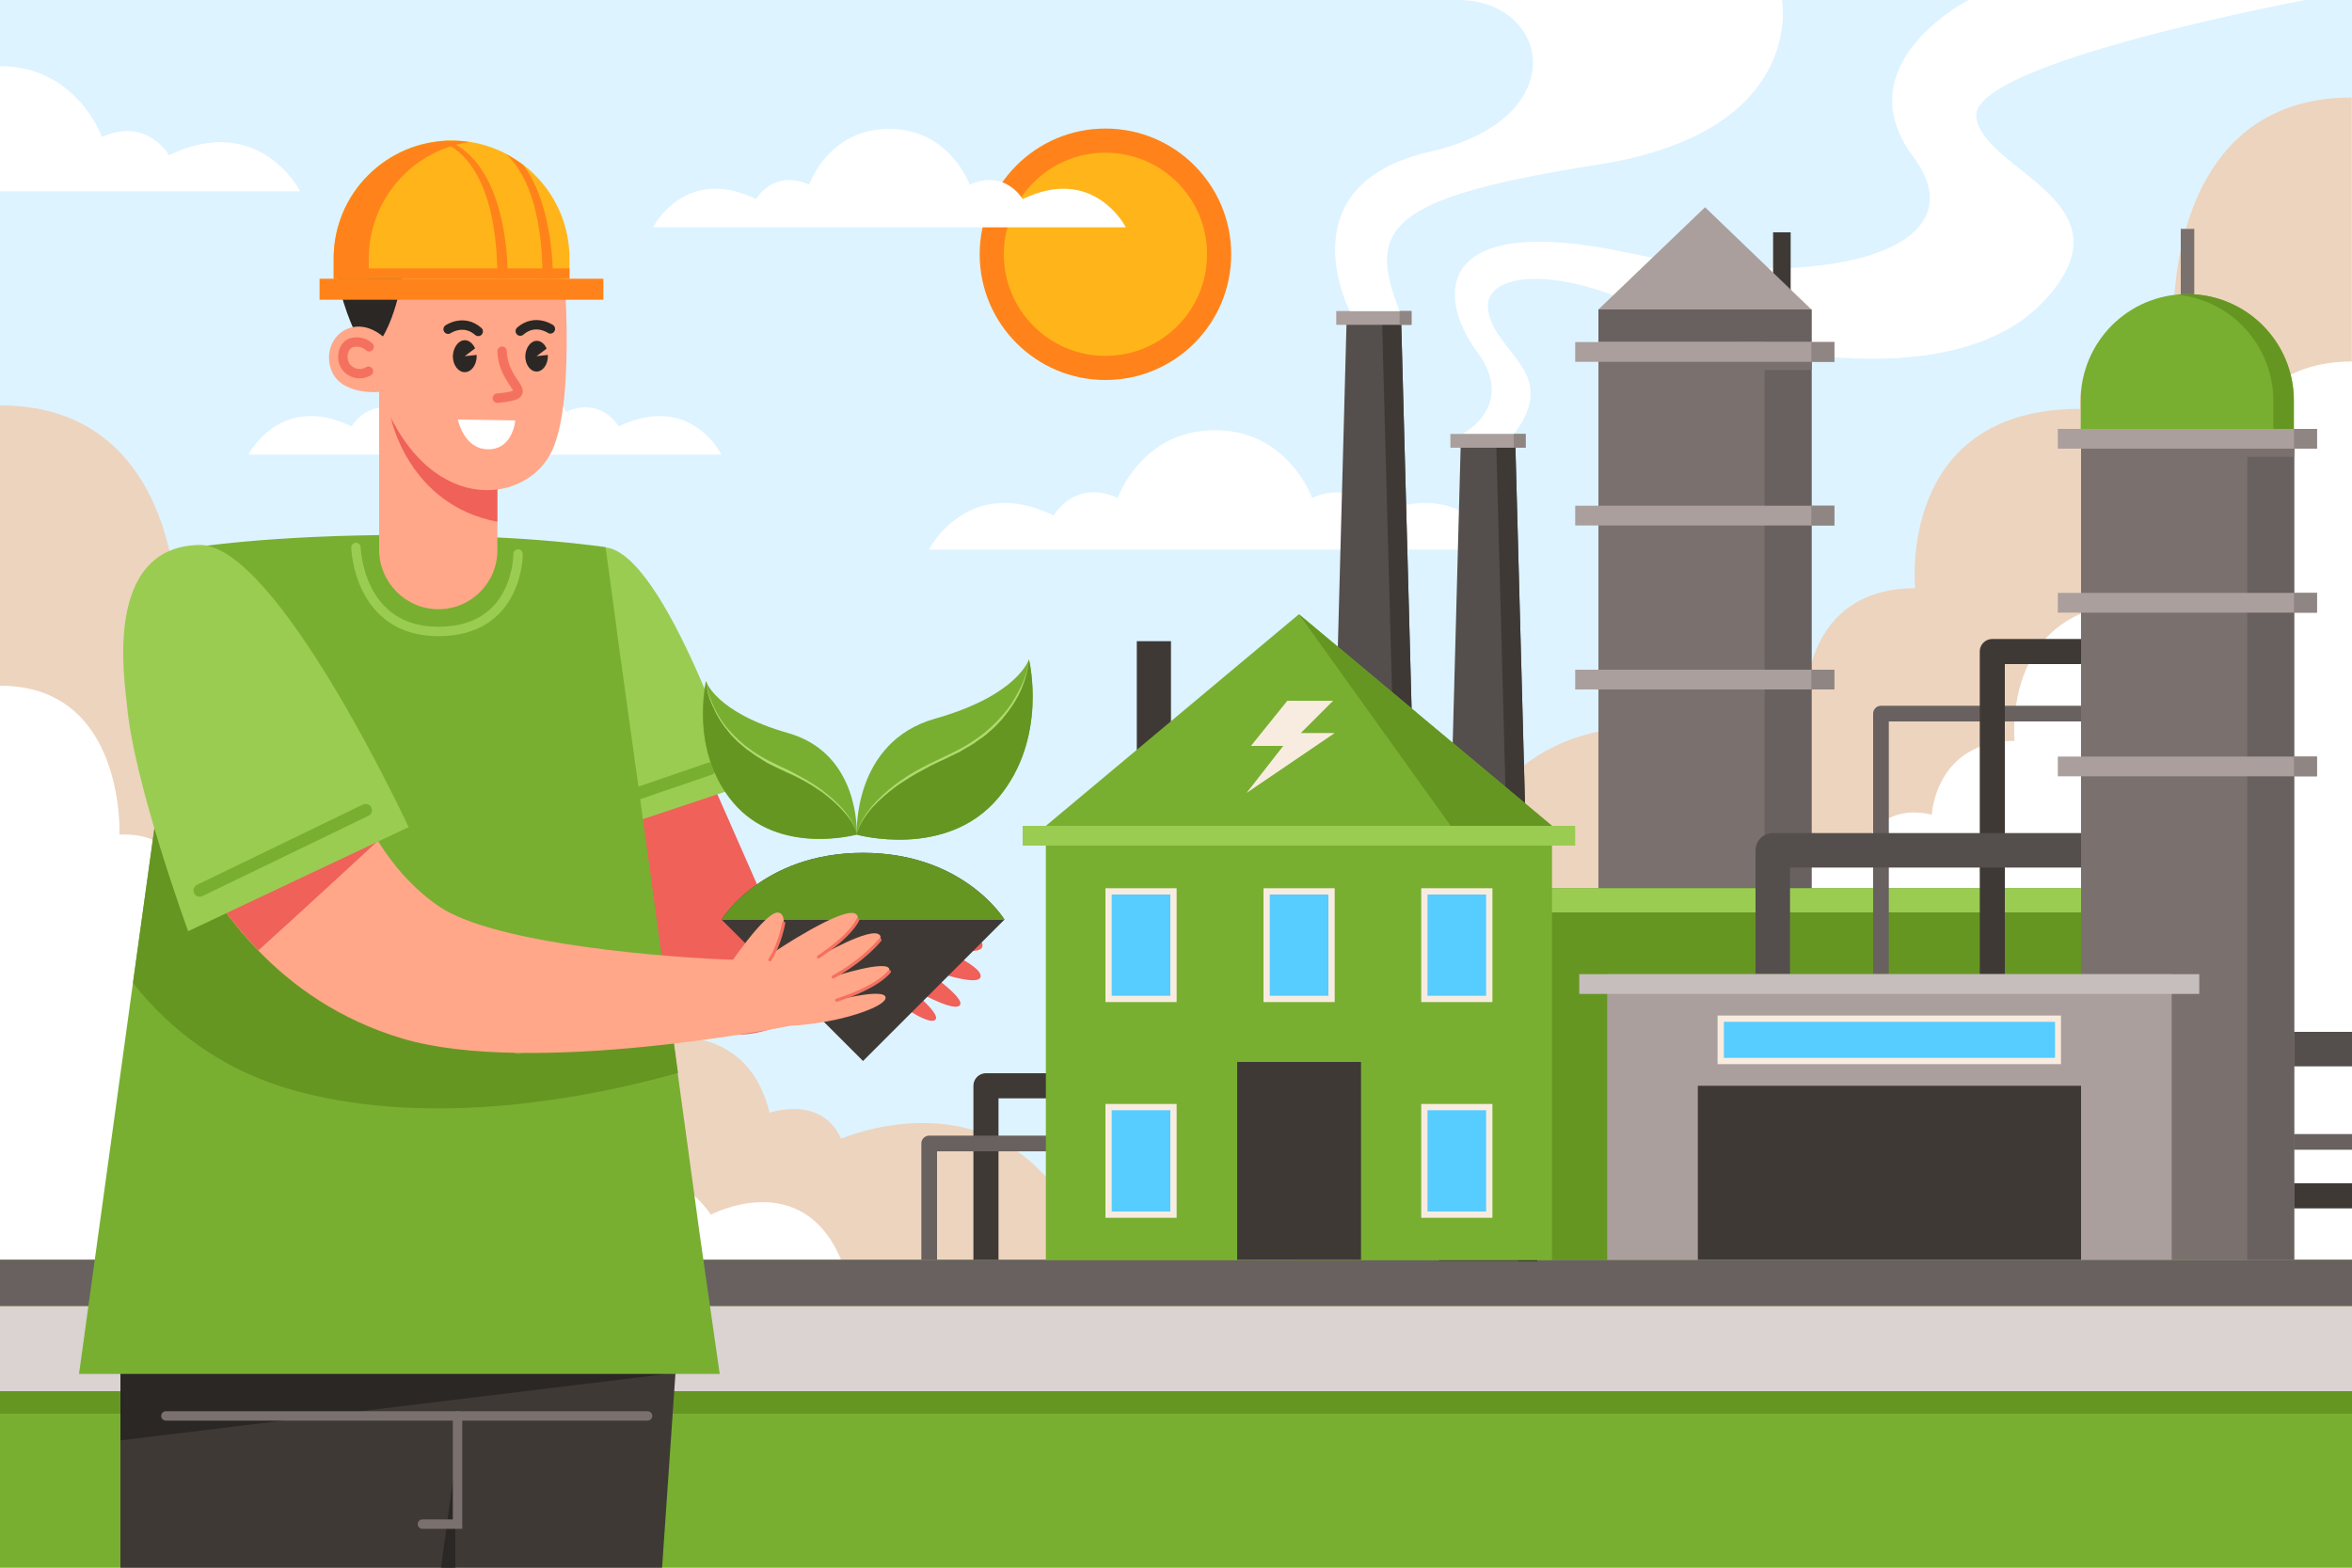<?xml version="1.0" encoding="utf-8"?>
<!-- Generator: Adobe Illustrator 27.8.1, SVG Export Plug-In . SVG Version: 6.00 Build 0)  -->
<svg version="1.1" xmlns="http://www.w3.org/2000/svg" xmlns:xlink="http://www.w3.org/1999/xlink" x="0px" y="0px"
	 viewBox="0 0 750 500" style="enable-background:new 0 0 750 500;" xml:space="preserve">
<style type="text/css">
	.st0{fill:#DDF3FF;}
	.st1{clip-path:url(#SVGID_00000009547823042446241950000016965107753411850403_);}
	.st2{fill:#FFFFFF;}
	.st3{fill:#EDD4BE;}
	.st4{fill:#78AF31;}
	.st5{fill:#68615F;}
	.st6{fill:#DBD2D2;}
	.st7{fill:#669622;}
	.st8{fill:#FF831A;}
	.st9{fill:#FFB51A;}
	.st10{fill:#544E4D;}
	.st11{fill:#3F3936;}
	.st12{fill:#AA9F9D;}
	.st13{fill:#8F8583;}
	.st14{fill:#7A716E;}
	.st15{fill:none;stroke:#544E4D;stroke-width:11;stroke-linejoin:round;stroke-miterlimit:10;}
	.st16{fill:none;stroke:#68615F;stroke-width:5;stroke-linejoin:round;stroke-miterlimit:10;}
	.st17{fill:none;stroke:#3F3936;stroke-width:8;stroke-linejoin:round;stroke-miterlimit:10;}
	.st18{fill:#9ACC52;}
	.st19{fill:#57CCFF;}
	.st20{fill:#F8ECE0;}
	.st21{fill:#C6BDBD;}
	.st22{fill:#EF6159;}
	.st23{fill:none;stroke:#78AF31;stroke-width:4;stroke-linecap:round;stroke-miterlimit:10;}
	.st24{fill:#2B2725;}
	.st25{fill:none;stroke:#9ACC52;stroke-width:3;stroke-linecap:round;stroke-miterlimit:10;}
	.st26{fill:#FFA788;}
	.st27{fill:none;stroke:#F47160;stroke-linecap:round;stroke-miterlimit:10;}
	.st28{fill:none;stroke:#F47160;stroke-width:3;stroke-linecap:round;stroke-miterlimit:10;}
	.st29{fill:none;stroke:#2B2725;stroke-width:3;stroke-linecap:round;stroke-miterlimit:10;}
	.st30{fill:none;stroke:#7A716E;stroke-width:3;stroke-linecap:round;stroke-miterlimit:10;}
	.st31{fill:#AFDB71;}
</style>
<g id="BACKGROUND">
	<rect class="st0" width="750" height="500"/>
</g>
<g id="OBJECTS">
	<g>
		<defs>
			<rect id="SVGID_1_" width="750" height="500"/>
		</defs>
		<clipPath id="SVGID_00000001644111717113836930000016808740832195977396_">
			<use xlink:href="#SVGID_1_"  style="overflow:visible;"/>
		</clipPath>
		<g style="clip-path:url(#SVGID_00000001644111717113836930000016808740832195977396_);">
			<path class="st2" d="M197.3,136c0,0-5.5-9.7-16.9-4.6c0,0-6.3-17.8-25.7-17.8s-25.7,17.8-25.7,17.8c-11.4-5.1-16.9,4.6-16.9,4.6
				c-22.7-11-32.9,9-32.9,9h75.4h75.4C230.2,145,220.1,125,197.3,136z"/>
			<path class="st2" d="M438.8,164.4c0,0-6.6-11.7-20.4-5.6c0,0-7.6-21.6-31-21.6s-31,21.6-31,21.6c-13.7-6.2-20.4,5.6-20.4,5.6
				c-27.5-13.3-39.8,10.9-39.8,10.9h91.2h91.2C478.6,175.3,466.3,151.1,438.8,164.4z"/>
			<g>
				<path class="st3" d="M467.8,271c0,0,11.7-50.7,80.1-36.8c0,0,4.2-21.5,28.6-16.2c0,0,1.5-30.4,34.2-30.4c0,0-6-57.2,52.6-57.2
					c0,0-2.9-30.1,29.9-28.6c0,0-2.9-70.7,56.7-70.7v370.7H462.8L467.8,271z"/>
				<path class="st2" d="M532,300.7c0,0,9-39.2,61.9-28.4c0,0,3.2-16.6,22.1-12.5c0,0,1.2-23.5,26.4-23.5c0,0-4.6-44.2,40.7-44.2
					c0,0-2.2-23.2,23.1-22.1c0,0-2.3-54.7,43.8-54.7v286.5H528.1L532,300.7z"/>
			</g>
			<g>
				<path class="st3" d="M337.5,380.4c-25.8-36.3-69.3-17.2-69.3-17.2c-6.2-14.1-22.8-8.3-22.8-8.3c-8.3-33.7-43.4-22.5-43.4-22.5
					s-4.2-21.5-28.6-16.2c0,0-1.5-30.4-34.2-30.4c0,0,6-57.2-52.6-57.2c0,0,2.9-30.1-29.9-28.6c0,0,2.9-70.7-56.7-70.7v272.5h399.3
					C380.7,357.4,337.5,380.4,337.5,380.4z"/>
			</g>
			<g>
				<path class="st2" d="M226.7,387.4c-17.3-24.4-46.5-11.6-46.5-11.6c-4.2-9.5-15.3-5.6-15.3-5.6c-5.6-22.6-29.1-15.1-29.1-15.1
					s-2.8-14.4-19.2-10.9c0,0-1-20.4-23-20.4c0,0,4-38.4-35.4-38.4c0,0,1.9-20.2-20.1-19.2c0,0,2-47.5-38.1-47.5v183.1h268.2
					C255.7,372,226.7,387.4,226.7,387.4z"/>
			</g>
			<g>
				<rect y="401.8" class="st4" width="750" height="98.2"/>
				<rect y="401.8" class="st5" width="750" height="14.8"/>
				<rect y="416.6" class="st6" width="750" height="27.1"/>
				<rect y="443.7" class="st7" width="750" height="7.2"/>
			</g>
			<g>
				<circle class="st8" cx="352.5" cy="81.1" r="40.1"/>
				<circle class="st9" cx="352.5" cy="81.1" r="32.4"/>
			</g>
			<g>
				<path class="st2" d="M630.2,37.2C628.4,19.9,735.2,0,735.2,0H627.7c0,0-39.8,20.4-17.6,50c22.2,29.7-28.9,43.9-91.1,30.6
					s-60.8,14.3-48,31.6c12.8,17.3-4.7,26.2-4.7,26.2h16.5c14.8-19.5-5.9-25.6-8.2-39.1s24.2-13.8,49.8-0.7
					c25.5,13,97.8,29.1,127.4-2.6C681.3,64.3,632,54.6,630.2,37.2z"/>
				<g>
					<polygon class="st10" points="490.2,402.3 458.8,402.3 465.8,141.3 483.2,141.3 					"/>
					<polygon class="st11" points="483.2,141.3 477.1,141.3 484.1,402.3 490.2,402.3 					"/>
					<g>
						<rect x="462.5" y="138.4" class="st12" width="24" height="4.4"/>
						<rect x="482.7" y="138.4" class="st13" width="3.8" height="4.4"/>
					</g>
				</g>
				<g>
					<polygon class="st10" points="453.8,363.2 422.4,363.2 429.4,102.2 446.8,102.2 					"/>
					<polygon class="st11" points="446.8,102.2 440.7,102.2 447.7,363.2 453.8,363.2 					"/>
					<g>
						<rect x="426.1" y="99.2" class="st12" width="24" height="4.4"/>
						<rect x="446.3" y="99.2" class="st13" width="3.8" height="4.4"/>
					</g>
				</g>
				<rect x="695.4" y="73" class="st14" width="4.3" height="46"/>
				<g>
					<rect x="565.4" y="74.1" class="st11" width="5.6" height="23.6"/>
					<rect x="509.7" y="109.1" class="st14" width="68" height="265"/>
					<rect x="562.7" y="109.1" class="st5" width="14.9" height="265"/>
					<rect x="509.7" y="111.7" class="st14" width="68" height="6.3"/>
					<polygon class="st12" points="577.6,98.7 543.7,66.1 509.7,98.7 509.7,109.1 577.6,109.1 					"/>
					<g>
						<rect x="502.3" y="109.1" class="st12" width="82.7" height="6.3"/>
						<rect x="577.6" y="109.1" class="st13" width="7.3" height="6.3"/>
					</g>
					<g>
						<rect x="502.3" y="161.3" class="st12" width="82.7" height="6.3"/>
						<rect x="577.6" y="161.3" class="st13" width="7.3" height="6.3"/>
					</g>
					<g>
						<rect x="502.3" y="213.6" class="st12" width="82.7" height="6.3"/>
						<rect x="577.6" y="213.6" class="st13" width="7.3" height="6.3"/>
					</g>
				</g>
				<line class="st15" x1="716.6" y1="334.6" x2="750" y2="334.6"/>
				<line class="st16" x1="716.6" y1="364.2" x2="750" y2="364.2"/>
				<line class="st17" x1="716.6" y1="381.4" x2="750" y2="381.4"/>
				<polyline class="st17" points="314.4,401.8 314.4,346.3 343.3,346.3 				"/>
				<polyline class="st16" points="296.3,401.8 296.3,364.7 341.3,364.7 				"/>
				<g>
					<rect x="362.5" y="204.5" class="st11" width="10.9" height="46.3"/>
					<rect x="414.2" y="283.3" class="st7" width="284.6" height="118.5"/>
					<rect x="414.2" y="283.3" class="st18" width="284.6" height="7.7"/>
					<g>
						<rect x="333.5" y="263.4" class="st4" width="161.4" height="138.5"/>
						<rect x="394.5" y="338.7" class="st11" width="39.5" height="63.1"/>
						<g>
							<rect x="353.5" y="353.1" class="st19" width="20.7" height="34.3"/>
							<path class="st20" d="M373.2,354.1v32.3h-18.7v-32.3H373.2 M375.2,352.1h-22.7v36.3h22.7V352.1L375.2,352.1z"/>
						</g>
						<g>
							<rect x="353.5" y="284.3" class="st19" width="20.7" height="34.3"/>
							<path class="st20" d="M373.2,285.3v32.3h-18.7v-32.3H373.2 M375.2,283.3h-22.7v36.3h22.7V283.3L375.2,283.3z"/>
						</g>
						<g>
							<rect x="403.9" y="284.3" class="st19" width="20.7" height="34.3"/>
							<path class="st20" d="M423.6,285.3v32.3h-18.7v-32.3H423.6 M425.6,283.3h-22.7v36.3h22.7V283.3L425.6,283.3z"/>
						</g>
						<g>
							<rect x="454.2" y="284.3" class="st19" width="20.7" height="34.3"/>
							<path class="st20" d="M473.9,285.3v32.3h-18.7v-32.3H473.9 M475.9,283.3h-22.7v36.3h22.7V283.3L475.9,283.3z"/>
						</g>
						<g>
							<rect x="454.2" y="353.1" class="st19" width="20.7" height="34.3"/>
							<path class="st20" d="M473.9,354.1v32.3h-18.7v-32.3H473.9 M475.9,352.1h-22.7v36.3h22.7V352.1L475.9,352.1z"/>
						</g>
						<polygon class="st4" points="414.2,195.9 333.5,263.4 414.2,263.4 494.9,263.4 						"/>
						<polygon class="st7" points="414.2,195.9 462.6,263.4 494.9,263.4 						"/>
						<g>
							<rect x="326.1" y="263.4" class="st18" width="176.2" height="6.3"/>
						</g>
					</g>
				</g>
				<polyline class="st16" points="671.5,227.6 599.8,227.6 599.8,310.7 				"/>
				<polyline class="st17" points="671.5,207.8 635.3,207.8 635.3,313.9 				"/>
				<polyline class="st15" points="677,271.2 565.3,271.2 565.3,310.7 				"/>
				<g>
					<rect x="663.6" y="136.8" class="st14" width="68" height="265"/>
					<rect x="716.6" y="136.8" class="st5" width="14.9" height="265"/>
					<rect x="663.6" y="139.4" class="st14" width="68" height="6.3"/>
					<path class="st4" d="M697.5,93.8L697.5,93.8c-18.8,0-34,15.2-34,34v9h68v-9C731.5,109.1,716.3,93.8,697.5,93.8z"/>
					<path class="st7" d="M697.5,93.8L697.5,93.8c-1.1,0-2.2,0.1-3.3,0.2c17.2,1.6,30.7,16.2,30.7,33.8v9h6.5v-9
						C731.5,109.1,716.3,93.8,697.5,93.8z"/>
					<g>
						<rect x="656.2" y="136.8" class="st12" width="82.7" height="6.3"/>
						<rect x="731.5" y="136.8" class="st13" width="7.3" height="6.3"/>
					</g>
					<g>
						<rect x="656.2" y="189.1" class="st12" width="82.7" height="6.3"/>
						<rect x="731.5" y="189.1" class="st13" width="7.3" height="6.3"/>
					</g>
					<g>
						<rect x="656.2" y="241.3" class="st12" width="82.7" height="6.3"/>
						<rect x="731.5" y="241.3" class="st13" width="7.3" height="6.3"/>
					</g>
				</g>
				<rect x="512.5" y="310.7" class="st12" width="180" height="91.1"/>
				<g>
					<rect x="503.6" y="310.7" class="st21" width="197.7" height="6.3"/>
				</g>
				<rect x="541.4" y="346.3" class="st11" width="122.2" height="55.5"/>
				<g>
					<rect x="548.7" y="324.9" class="st19" width="107.5" height="13.5"/>
					<path class="st20" d="M655.3,325.9v11.5H549.7v-11.5H655.3 M657.3,323.9H547.7v15.5h109.5V323.9L657.3,323.9z"/>
				</g>
				<rect x="509.7" y="98.7" class="st5" width="68" height="10.3"/>
				<path class="st2" d="M568.2,0H464.8c29.6,0,37.4,37.9-8.9,48.4c-46.3,10.6-25.5,50.8-25.5,50.8h15.9
					c-10.7-26.8-3.3-36.2,63.3-46.7C576.3,42,568.2,0,568.2,0z"/>
			</g>
			<polygon class="st20" points="425.1,223.5 410.5,223.5 398.9,237.9 409.2,237.9 397.5,252.9 425.6,233.8 414.8,233.8 			"/>
			<g>
				<path class="st22" d="M199.3,247.3c0,0-1.5,84.5,37,82.7c22-1,47.4-27.1,47.4-27.1l-11.1-13.6l-31.1-7L221,235.7L199.3,247.3z"
					/>
				<g>
					<path class="st18" d="M236.4,250.8c0,0-24.1-74.3-43.3-76.2c-24.1-2.3-22.6,31.7-22.7,37.6c-0.6,19.4,8.4,57.8,8.4,57.8
						L236.4,250.8z"/>
					<line class="st23" x1="182.8" y1="260.1" x2="226.3" y2="245.2"/>
				</g>
				<g>
					<path class="st24" d="M112.6,104.6c0,0-6.5-14.2-5.2-23.8c1.3-9.7,16.5-7.4,16.5-7.4s1.4-10.9,20.5-10.2
						c19.1,0.7,34.7-2.5,34.8,15.8c0.1,18.3-34.8,14.2-34.8,14.2l-18.9,17.6c0,0-3.3,1.9-4.6,1.2
						C119.6,111.3,112.6,104.6,112.6,104.6z"/>
					<g>
						<polygon class="st11" points="216.2,426.2 207.1,558.6 38.4,558.6 38.4,419.5 						"/>
						<polygon class="st24" points="38.4,437.9 38.4,459.4 215.2,437.9 						"/>
						<g>
							<g>
								<g>
									<path class="st22" d="M272.9,280c0,0,24-2,25.5,1.9c1.5,4-10.7,6.6-10.7,6.6s25.3,8.1,25.6,12.9c0.3,4.8-18.2-0.9-18.2-0.9
										s18.3,7.1,17.6,11c-0.6,3.9-19.6-3.4-19.6-3.4s15.4,10.3,12.9,12.6c-2.5,2.4-18.1-7.1-18.1-7.1s12.7,9.7,10.3,11.7
										c-3,2.6-25.7-13.4-34.2-30.3l-0.2-6.4l3.8-4.2L272.9,280z"/>
									<path class="st11" d="M275.2,272c-32.2,0-45.1,21.3-45.1,21.3l45.1,45.1l45.1-45.1C320.3,293.3,307.4,272,275.2,272z"/>
									<path class="st7" d="M275.2,272c-32.2,0-45.1,21.3-45.1,21.3l0.1,0.1h90l0.1-0.1C320.3,293.3,307.4,272,275.2,272z"/>
									<path class="st4" d="M229.5,438.2H25.2l17.2-124.7l6.5-46.9l4.6-33.3l0.3-2.1l4-29.2l3.8-27.4c1.4-0.2,2.9-0.4,4.5-0.6
										c13.8-1.7,30-2.8,47.6-3.2c4.5-0.1,9.1-0.2,13.7-0.2c10.7,0,21,0.3,30.8,0.8c12.9,0.6,24.7,1.7,34.9,3.1l3.5,25.7l0.2,1.8
										l4.7,33.9l0.9,6.5l1.1,7.7l1.7,12.6l2.1,15.1l3.9,28.7l2.5,18.1l0.5,3.9l0.4,2.8l0.8,6l0.7,5l1.3,9.5l4.3,31.4l1.2,8.9
										L229.5,438.2z"/>
									<path class="st25" d="M113.5,174.6c0,0,0.7,26.8,26.3,26.8s25.4-24.7,25.4-24.7"/>
									<path class="st7" d="M216.2,342.2c-28.9,8.2-77.8,17.3-120.5,6.1c-25-6.5-41.9-20.3-53.3-34.8l11.1-80.2l2.2-2l63.6,87.7
										l45.8,17.2l48.7-11.6L216.2,342.2z"/>
									<g>
										<g>
											<g>
												<path class="st26" d="M251.9,327.2c0,0-82.3,16.4-123.7,4c-20-6-34.9-16.7-45.8-28c-15.9-16.3-23.2-33.7-25.3-39.1
													c-0.4-1.1-0.6-1.7-0.6-1.7l51.9-21.9c0,0,0,0,0.1,0.1c0.4,0.7,1.3,4.2,3.1,9.1c1.9,5.1,4.7,11.7,8.9,18.5
													c4.7,7.5,11,15.1,19.5,20.9c18.1,12.3,74.6,16.4,93.6,17c6.7,0.2,4,1.5,4,1.5L251.9,327.2z"/>
											</g>
											<path class="st22" d="M120.5,268.2c-7.4,6.8-25.2,23.3-38.1,34.9c-15.9-16.3-23.2-33.7-25.3-39.1
												c11.9-3.2,36.7-9.7,54.4-14.3C113.5,254.8,116.3,261.5,120.5,268.2z"/>
											<g>
												<path class="st26" d="M231.1,309.9c0,0,13.3-20.1,17.3-18.8c4.1,1.3-1.5,12.5-1.5,12.5s22.1-14.8,26-12.1
													c3.9,2.7-12,13.7-12,13.7s16.9-9.9,19.6-7c2.7,2.9-14.8,13.3-14.8,13.3s17.6-5.7,17.9-2.3c0.3,3.5-16.8,9.8-16.8,9.8
													s15.5-4,15.6-0.8c0.1,3.9-26.4,11.9-45,8l-5.2-3.8l-1-5.6L231.1,309.9z"/>
											</g>
											<path class="st27" d="M273.5,293.4c0,0-1.7,4.6-12.5,11.8"/>
											<path class="st27" d="M280.6,299.8c0,0-4.6,6-14.9,11.8"/>
											<path class="st27" d="M283.6,309.9c0,0-3.2,4.7-16.8,9.1"/>
											<path class="st27" d="M249.9,294.4c0,0-1.1,6.7-4.4,11.7"/>
										</g>
									</g>
								</g>
								<g>
									<g>
										<g>
											<g>
												<g>
													<g>
														<g>
															<g>
																<path class="st26" d="M139.8,194.3L139.8,194.3c10.4,0,18.8-8.4,18.8-18.8l0-50.5l-37.7,0l0,50.5
																	C121,185.8,129.4,194.3,139.8,194.3z"/>
															</g>
														</g>
													</g>
													<g>
														<path class="st22" d="M158.6,130.1l0,36.3c-28.5-5.4-34-33.3-34-33.3s21.8-3.6,29-3.6
															C155,129.6,156.7,129.8,158.6,130.1z"/>
													</g>
													<g>
														<g>
															<path class="st26" d="M179.3,79c0,0,4.8,47.7-3.3,64.8c-8.2,17.5-40.3,21.2-54.9-18.8c0,0-13.3,1.4-15.8-8
																c-2.5-9.4,7.4-17.5,16.8-9.7c0,0,5.3-8,7.1-25.6C129.2,81.7,165.7,91.8,179.3,79z"/>
														</g>
													</g>
												</g>
												<path class="st28" d="M117.7,110.6c0,0-1.8-2-5.2-1.4c-3.5,0.6-4.4,6.4-1.2,8.8c3.2,2.4,6.2,0.4,6.2,0.4"/>
											</g>
										</g>
									</g>
								</g>
								<g>
									<path class="st2" d="M146,133.8c0,0,1.8,9.4,9.6,9.5c8,0.1,8.7-9.2,8.7-9.2L146,133.8z"/>
									<g>
										<g>
											<path class="st28" d="M160.1,112c0.4,11.5,12.2,13.7-1.5,15"/>
										</g>
										<g>
											<g>
												<path class="st29" d="M175.5,104.9c0,0-4.9-3.4-9.6,0.7"/>
											</g>
											<path class="st24" d="M171.2,108.7c1.3,0,2.5,1,3.1,2.5l-3.2,2.4l3.6-0.4c0,0.1,0,0.3,0,0.4c0,2.7-1.6,4.9-3.6,4.9
												c-2,0-3.6-2.2-3.6-4.9C167.6,110.9,169.2,108.7,171.2,108.7z"/>
										</g>
										<g>
											<g>
												<path class="st29" d="M142.9,105c0,0,4.9-3.4,9.6,0.7"/>
											</g>
											<path class="st24" d="M148.2,108.5c1.4,0,2.6,1.1,3.3,2.6l-3.3,2.5l3.8-0.4c0,0.1,0,0.3,0,0.4c0,2.8-1.7,5.1-3.8,5.1
												c-2.1,0-3.8-2.3-3.8-5.1C144.5,110.8,146.2,108.5,148.2,108.5z"/>
										</g>
									</g>
								</g>
							</g>
							<g>
								<path class="st18" d="M130.3,263.8c0,0-42.1-90.6-66.8-90c-30.9,0.7-23.7,43.8-23,51.2c2.2,24.8,19.5,72,19.5,72
									L130.3,263.8z"/>
								<line class="st23" x1="63.7" y1="284" x2="116.6" y2="258.4"/>
							</g>
						</g>
						<polygon class="st24" points="145.2,466.5 132.6,558.6 145.2,558.6 						"/>
						<line class="st30" x1="52.9" y1="451.6" x2="206.5" y2="451.6"/>
						<polyline class="st30" points="145.9,451.6 145.9,486.1 134.7,486.1 						"/>
					</g>
					<rect x="101.9" y="88.9" class="st8" width="90.5" height="6.7"/>
					<path class="st9" d="M181.6,88.9v-6.5c0-20.7-16.8-37.6-37.6-37.6h0c-20.7,0-37.6,16.8-37.6,37.6v6.5H181.6z"/>
					<path class="st8" d="M149.6,45.3c-1.8-0.3-3.7-0.4-5.6-0.4h0c-20.7,0-37.6,16.8-37.6,37.6v6.5h11.2v-6.5
						C117.6,63.6,131.5,48,149.6,45.3z"/>
					<rect x="106.5" y="85.6" class="st8" width="75.1" height="3.3"/>
					<path class="st8" d="M142.8,44.9l-3,0.2c0,0,18.8,2.4,18.8,43.8h3.3C161.9,88.9,163,53.1,142.8,44.9z"/>
					<path class="st8" d="M166.9,52.7c-1.7-1.3-3.6-2.5-5.5-3.5C166.7,54.1,173,65,173,88.9h3.3C176.3,88.9,176.9,66.1,166.9,52.7z"
						/>
					<g>
						<path class="st4" d="M273.2,266.2c0,0-1.5-29.5,25-37c26.5-7.5,29.9-18.9,29.9-18.9s6.2,25.1-9.8,44.2
							C301.8,274.2,273.2,266.2,273.2,266.2z"/>
						<path class="st7" d="M318.3,254.5c-16.6,19.7-45.1,11.7-45.1,11.7s1.7-12.8,28-24.4c26.4-11.6,26.9-31.5,26.9-31.5
							S334.4,235.4,318.3,254.5z"/>
						<g>
							<path class="st31" d="M328.1,210.3c-0.2,3.4-1.2,6.7-2.6,9.9c-1.4,3.1-3.3,6-5.5,8.6c-0.5,0.7-1.1,1.3-1.7,1.9
								c-0.6,0.6-1.2,1.3-1.8,1.8c-1.3,1.1-2.5,2.3-4,3.2l-2.1,1.5c-0.7,0.5-1.5,0.9-2.2,1.3l-2.2,1.3l-2.3,1.1
								c-1.5,0.8-3.1,1.5-4.6,2.2l-2.3,1.1l-2.2,1.2c-3,1.5-5.9,3.4-8.7,5.3c-2.7,2-5.3,4.2-7.6,6.7c-2.2,2.5-4.3,5.4-5.1,8.7
								c0.7-3.4,2.7-6.3,4.8-8.9c2.2-2.6,4.8-4.9,7.5-7c1.4-1,2.8-2,4.2-2.9l2.2-1.3c0.7-0.4,1.5-0.8,2.2-1.2l2.3-1.2l2.3-1.1
								c1.6-0.7,3.1-1.5,4.6-2.2c6.1-2.9,11.8-6.8,16.2-12c2.3-2.5,4.1-5.4,5.6-8.4C326.7,216.9,327.8,213.7,328.1,210.3z"/>
						</g>
					</g>
					<g>
						<path class="st4" d="M273.2,266.2c0,0,1.3-25.8-21.9-32.4s-26.2-16.6-26.2-16.6s-5.4,22,8.6,38.7
							C248.2,273.2,273.2,266.2,273.2,266.2z"/>
						<path class="st7" d="M233.8,255.9c14.5,17.2,39.5,10.2,39.5,10.2s-1.4-11.2-24.5-21.3c-23.1-10.2-23.5-27.6-23.5-27.6
							S219.7,239.2,233.8,255.9z"/>
						<g>
							<path class="st31" d="M225.2,217.3c0.3,3,1.3,5.8,2.6,8.5c1.3,2.7,2.9,5.2,4.9,7.3c3.9,4.5,8.9,7.9,14.2,10.4
								c1.3,0.7,2.7,1.3,4,1.9l2,1l2,1.1c2.7,1.4,5.2,3,7.6,4.8c2.4,1.8,4.6,3.8,6.6,6.1c1.9,2.3,3.6,4.9,4.2,7.8
								c-0.7-2.9-2.5-5.4-4.5-7.6c-2-2.2-4.2-4.1-6.6-5.9c-2.5-1.7-4.9-3.3-7.6-4.6l-2-1l-2-0.9c-1.3-0.6-2.7-1.3-4-1.9l-2-1
								l-1.9-1.2c-0.6-0.4-1.3-0.8-1.9-1.2l-1.8-1.3c-1.3-0.8-2.3-1.9-3.5-2.8c-0.6-0.5-1.1-1.1-1.6-1.6c-0.5-0.5-1.1-1.1-1.5-1.7
								c-2-2.3-3.6-4.8-4.8-7.6C226.2,223.2,225.3,220.2,225.2,217.3z"/>
						</g>
					</g>
				</g>
			</g>
			<path class="st2" d="M326.1,63.5c0,0-5.5-9.7-16.9-4.6c0,0-6.3-17.8-25.7-17.8S258,58.9,258,58.9c-11.4-5.1-16.9,4.6-16.9,4.6
				c-22.7-11-32.9,9-32.9,9h75.4H359C359,72.5,348.9,52.5,326.1,63.5z"/>
			<path class="st2" d="M95.7,61c0,0-12.9-25.4-41.8-11.5c0,0-7-12.3-21.4-5.8c0,0-7.9-22.6-32.6-22.6V61H95.7z"/>
		</g>
	</g>
</g>
</svg>
